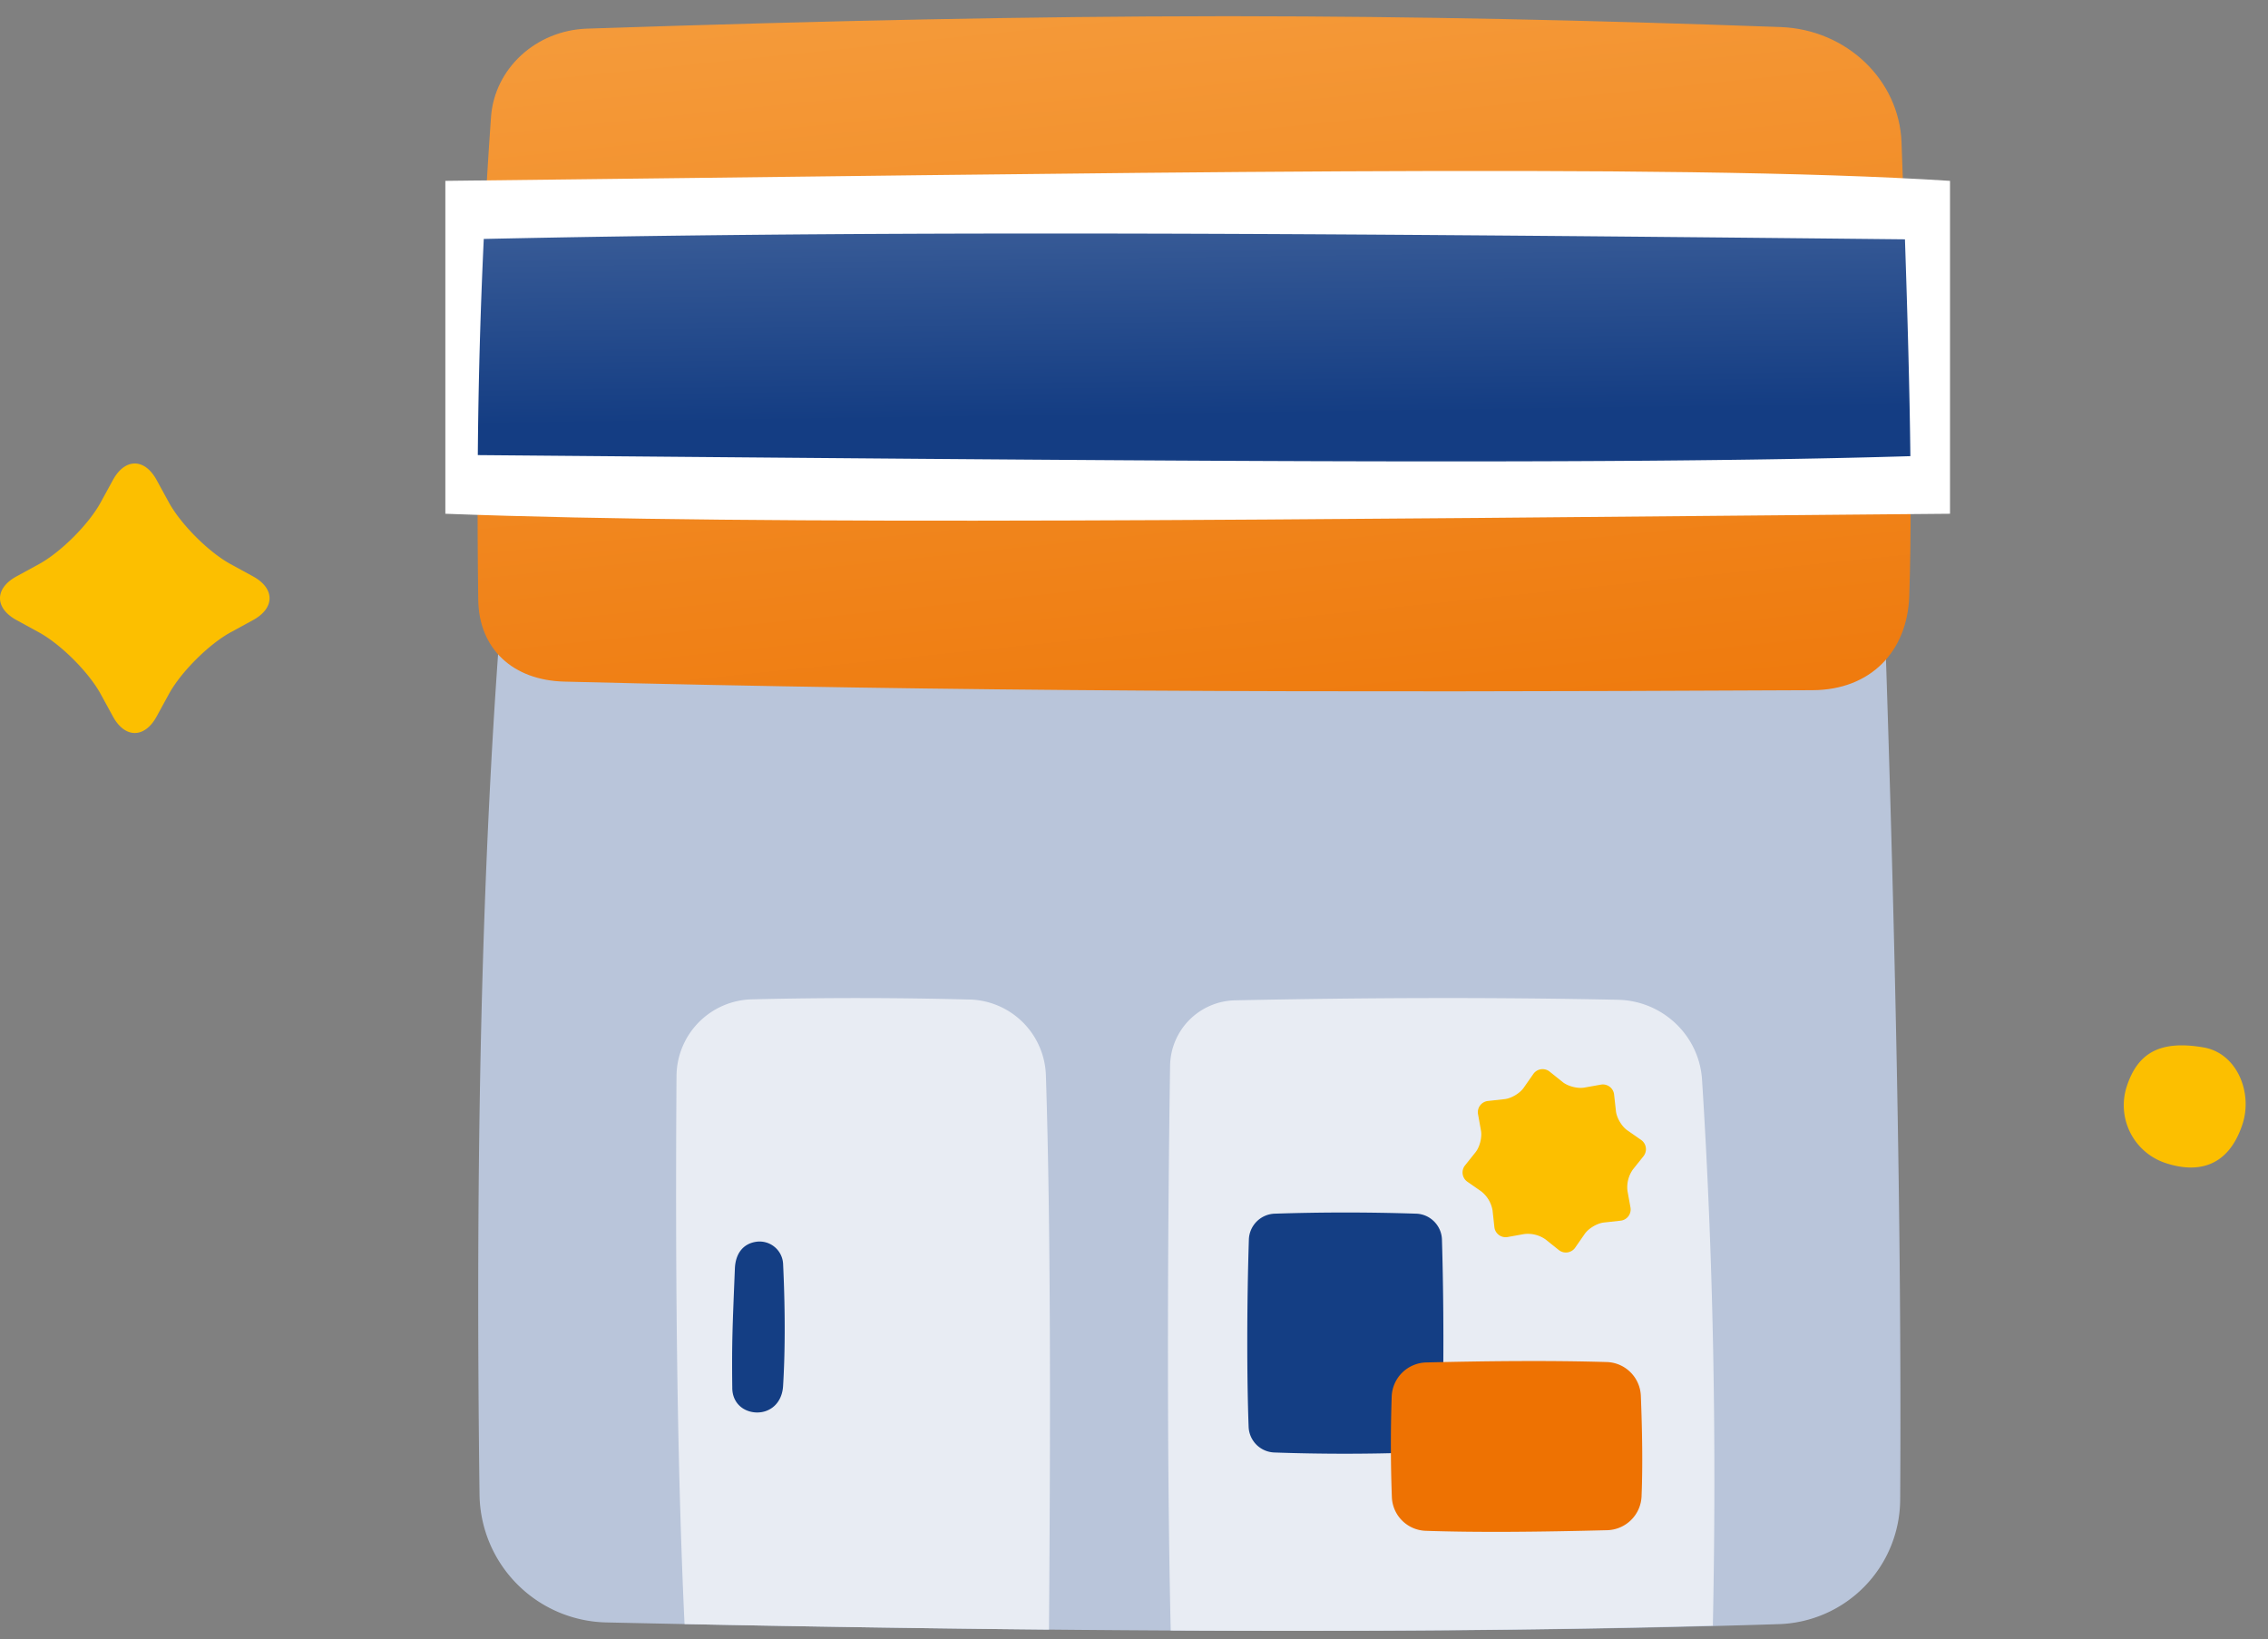 <svg xmlns="http://www.w3.org/2000/svg" width="83" height="60" viewBox="0 0 83 60">
    <rect x="0" y="0" width="83" height="60" fill="#808080" stroke="none"/>
    <defs>
        <linearGradient id="a" x1="26.669%" x2="68.083%" y1="-51.863%" y2="135.64%">
            <stop offset="0%" stop-color="#F7A84D"/>
            <stop offset="100%" stop-color="#ED7202"/>
        </linearGradient>
        <linearGradient id="b" x1="41.214%" x2="52.647%" y1="-57.341%" y2="78.382%">
            <stop offset="0%" stop-color="#4F6EA3"/>
            <stop offset="100%" stop-color="#143D83"/>
        </linearGradient>
    </defs>
    <g fill="none" fill-rule="evenodd">
        <path fill="#FCBF00" d="M82.065 41.153c-.52 1.577-1.646 1.803-2.814 1.418a2.228 2.228 0 0 1-1.417-2.814c.386-1.168 1.157-1.705 2.813-1.417 1.213.21 1.803 1.645 1.418 2.813M4.134 17.567c.44-.802 1.157-.802 1.596 0l.451.825c.44.802 1.455 1.818 2.258 2.257l.824.45c.802.44.802 1.158 0 1.597l-.824.45c-.803.44-1.819 1.455-2.258 2.258l-.45.824c-.44.803-1.158.803-1.597 0l-.45-.824c-.44-.803-1.456-1.818-2.258-2.257l-.824-.451c-.803-.439-.803-1.158 0-1.597l.824-.45c.802-.44 1.818-1.455 2.257-2.257l.451-.825z"/>
        <path fill="#B9C5DA" d="M65.102 59.448c-12.015.389-27.528.278-42.918-.062a4.744 4.744 0 0 1-4.635-4.678c-.151-11.905.034-23.227.883-33.404h50.492c.427 12.316.677 23.737.615 33.59a4.584 4.584 0 0 1-4.437 4.554"/>
        <path fill="url(#a)" d="M44.578.594C37.682.6 30.485.75 21.485 1.048c-1.87.062-3.39 1.46-3.516 3.237-.412 5.756-.552 11.464-.467 17.67.024 1.794 1.265 2.946 3.15 2.994 14.515.362 26.764.409 45.685.314 2.12-.01 3.463-1.418 3.534-3.435.148-4.278-.049-10.165-.282-16.61-.083-2.296-2.018-4.14-4.428-4.228C57.946.73 51.743.6 45.322.594h-.744z"/>
        <path fill="#E8ECF3" d="M59.211 36.595c-4.496-.094-9.18-.08-14.014.02a2.43 2.43 0 0 0-2.376 2.396c-.1 6.522-.117 14.694.023 20.67 7.07.039 13.734-.01 19.84-.178.139-6.771.022-13.438-.396-19.982-.103-1.626-1.448-2.891-3.077-2.926"/>
        <path fill="#143E84" d="M51.835 53.163a72.753 72.753 0 0 1-5.204.002.976.976 0 0 1-.936-.943c-.067-1.79-.067-4.465.009-6.85a.98.98 0 0 1 .944-.948 78.8 78.8 0 0 1 5.178 0c.514.016.93.437.944.952.066 2.215.072 4.904.007 6.848a.978.978 0 0 1-.942.94"/>
        <path fill="#EE7202" d="M58.817 56.01c-2.447.063-4.733.088-6.644.022a1.282 1.282 0 0 1-1.236-1.231 51.606 51.606 0 0 1-.007-3.674 1.296 1.296 0 0 1 1.262-1.257c2.398-.057 4.647-.074 6.609-.015.677.02 1.221.562 1.248 1.24.053 1.34.07 2.583.026 3.669a1.294 1.294 0 0 1-1.258 1.246"/>
        <path fill="#FCBF00" d="M58.58 39.702a.413.413 0 0 1 .49.365l.067.606c.027.245.214.56.416.7l.5.348c.203.14.242.413.088.605l-.38.476a1.126 1.126 0 0 0-.202.789l.109.6a.413.413 0 0 1-.366.49l-.606.067c-.245.026-.56.214-.7.415l-.348.501a.414.414 0 0 1-.605.088l-.476-.381a1.125 1.125 0 0 0-.79-.201l-.6.108a.414.414 0 0 1-.489-.366l-.066-.606a1.127 1.127 0 0 0-.417-.7l-.5-.348a.414.414 0 0 1-.088-.604l.38-.476c.155-.192.245-.547.202-.79l-.108-.6a.413.413 0 0 1 .365-.489l.606-.067c.245-.027.56-.214.7-.417l.349-.5a.413.413 0 0 1 .604-.087l.476.381c.192.154.548.244.79.2l.6-.107z"/>
        <path fill="#E8ECF3" d="M35.473 36.586a157.28 157.28 0 0 0-7.956-.007 2.826 2.826 0 0 0-2.759 2.802c-.052 7.428.022 14.23.293 20.065 4.486.091 8.96.16 13.338.202.057-7.589.065-14.758-.113-20.293a2.87 2.87 0 0 0-2.803-2.77"/>
        <path fill="#143E84" d="M26.798 50.754c-.019-1.628.01-2.192.096-4.322.02-.517.276-.907.785-.98a.862.862 0 0 1 .98.824c.09 1.912.064 3.414-.002 4.465-.04.619-.475.98-.988.959-.482-.021-.89-.366-.87-.946"/>
        <path fill="#FFF" d="M71.363 18.805c-24.351.216-43.367.442-55.065 0V6.62c24.28-.27 44.853-.66 55.065 0v12.185z"/>
        <path fill="url(#b)" d="M17.704 8.746a202.042 202.042 0 0 0-.218 7.912c22.952.195 41.042.385 52.426.039-.027-2.421-.103-5.1-.198-7.937-12.023-.124-22.152-.213-31.326-.213-7.348 0-14.084.057-20.684.199"/>
    </g>
</svg>

